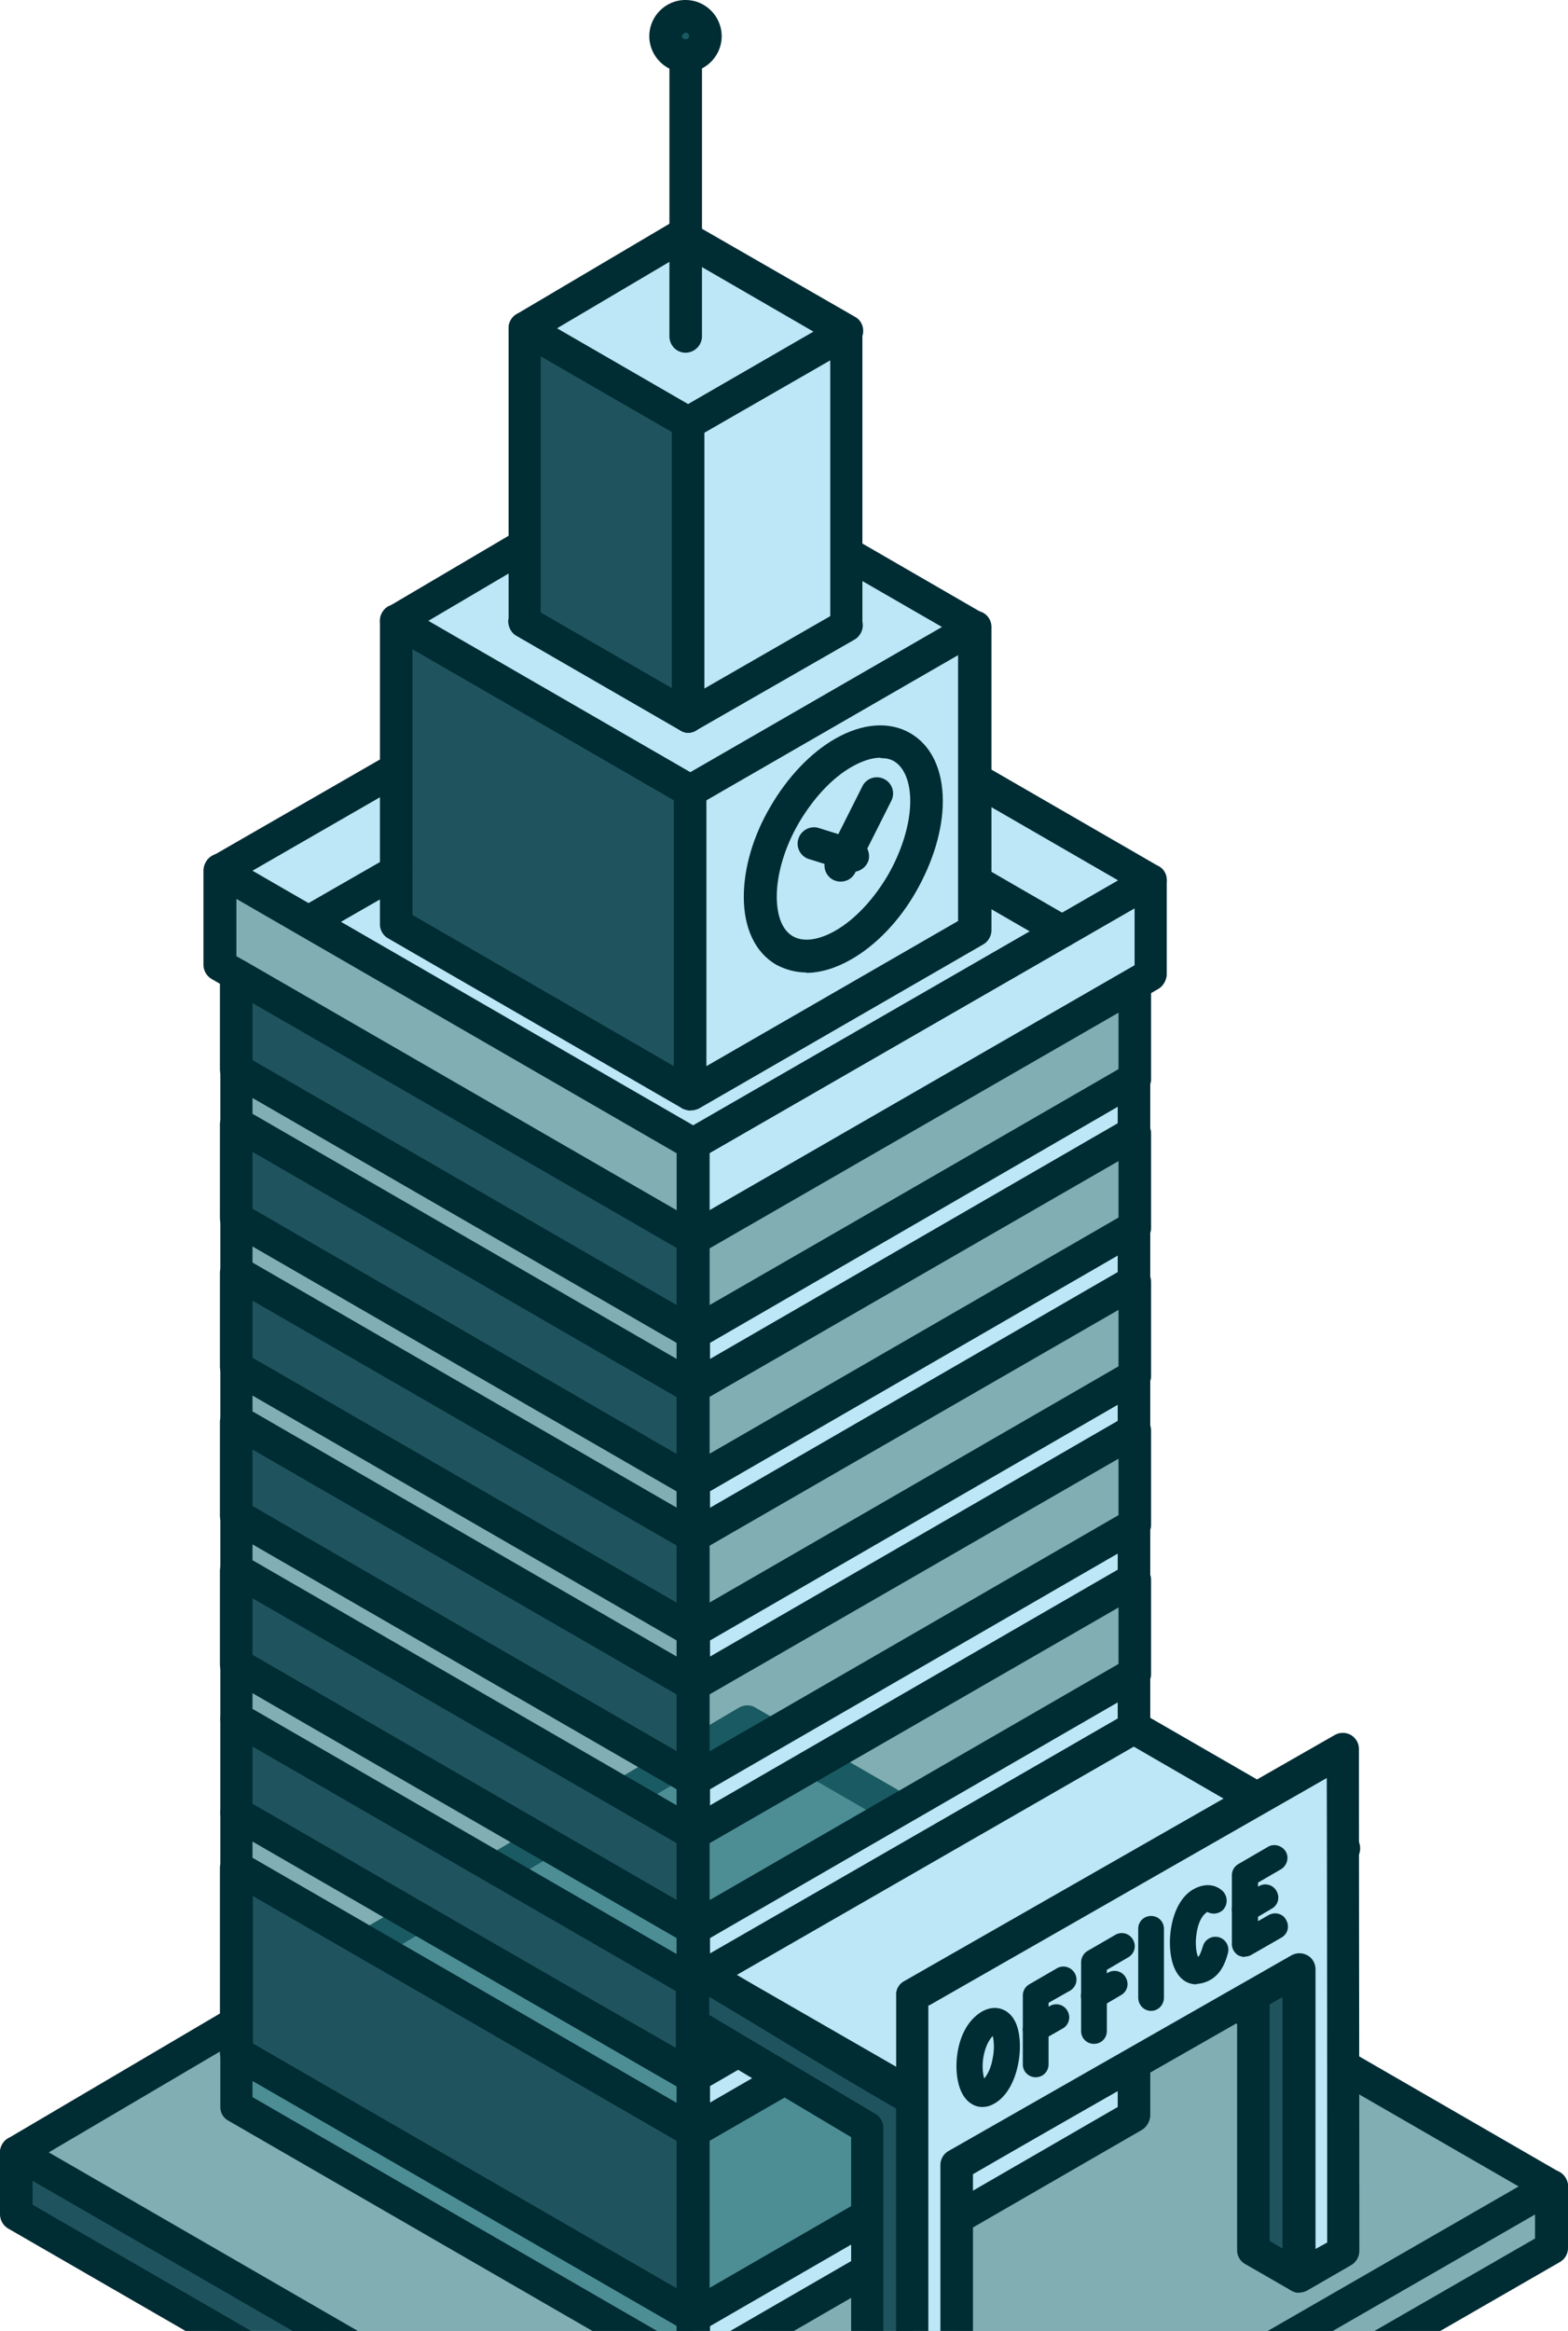 <svg fill="none" xmlns="http://www.w3.org/2000/svg" viewBox="0 0 214 318"><g clip-path="url(#a)" fill-rule="evenodd" clip-rule="evenodd"><path d="M110.84 364.75 2.194 302.038l.055-8.394 108.591 62.712v8.394Z" fill="#1F545E"/><path d="M4.445 300.777 108.59 360.91v-3.292L4.445 297.485v3.292ZM110.84 367c-.384 0-.768-.11-1.097-.274L1.097 304.014A2.283 2.283 0 0 1 0 302.093v-8.449c0-.768.439-1.536 1.097-1.92a2.34 2.34 0 0 1 2.25 0l108.591 62.712c.714.384 1.098 1.097 1.098 1.92v8.395c0 .823-.439 1.536-1.098 1.92a2.503 2.503 0 0 1-1.097.274V367Z" fill="#002C34"/><path opacity=".6" d="M110.841 356.356 2.251 293.644l99.701-58.762 109.799 63.371-100.91 58.103Z" fill="#2C7880"/><path d="m6.64 293.644 104.201 60.188 96.465-55.524-105.354-60.792-95.313 56.128Zm104.201 64.907a2.49 2.49 0 0 1-1.097-.275L1.097 295.564A2.282 2.282 0 0 1 0 293.644c0-.768.439-1.536 1.097-1.92l99.757-58.762c.714-.384 1.537-.439 2.25 0l109.744 63.37c.713.439 1.152 1.153 1.152 1.921s-.439 1.536-1.152 1.92l-100.91 58.103c-.329.22-.713.275-1.097.275Z" fill="#002C34"/><path opacity=".6" d="m110.841 356.356 69.029-39.723 31.88-18.381v8.395L110.841 364.75v-8.394Z" fill="#2C7880"/><path d="M113.036 357.618v3.292l96.465-55.525v-3.292l-96.465 55.525ZM110.841 367a1.98 1.98 0 0 1-1.097-.329 2.212 2.212 0 0 1-1.098-1.92v-8.395c0-.768.439-1.536 1.098-1.92l100.909-58.104c.659-.384 1.537-.384 2.25 0a2.285 2.285 0 0 1 1.097 1.921v8.449a2.22 2.22 0 0 1-1.152 1.921l-100.909 58.103a2.508 2.508 0 0 1-1.098.274Z" fill="#002C34"/><path opacity=".6" d="m94.545 168.988-64.584-37.309.055-12.949L94.6 156.039l-.055 12.949Z" fill="#2C7880"/><path d="m32.21 130.417 60.194 34.73v-7.791l-60.14-34.73v7.791h-.055Zm62.334 40.766c-.385 0-.769-.11-1.098-.33l-64.584-37.309a2.282 2.282 0 0 1-1.097-1.92v-12.948c.055-.769.494-1.537 1.152-1.921.713-.439 1.536-.384 2.195 0l64.584 37.309a2.282 2.282 0 0 1 1.097 1.921v12.893c-.055.768-.494 1.536-1.152 1.92-.33.22-.713.33-1.097.33v.055Z" fill="#002C34"/><path d="m94.544 168.988.055-12.949 62.499-35.937-.055 12.894-62.499 35.992Z" fill="#BDE7F6"/><path d="M96.85 157.302v7.791l57.999-33.414v-7.791l-58 33.414Zm-2.305 13.881c-.385 0-.769-.11-1.098-.329-.713-.385-1.097-1.153-1.097-1.921V156.04c0-.768.494-1.537 1.152-1.921l62.444-35.937c.713-.384 1.536-.384 2.195 0 .713.384 1.097 1.152 1.097 1.92v12.894c-.055.768-.494 1.536-1.152 1.92l-62.444 35.938c-.33.219-.713.329-1.097.329Z" fill="#002C34"/><path d="m92.568 85.372 60.03 34.675-5.597 3.237-54.433-31.438v-6.474Z" fill="#BDE7F6"/><path d="m94.764 90.584 52.238 30.122 1.152-.659-53.39-30.834v1.371Zm52.238 34.895c-.384 0-.768-.11-1.098-.329L91.472 93.711a2.282 2.282 0 0 1-1.098-1.92v-6.474c0-.768.439-1.536 1.098-1.92a2.34 2.34 0 0 1 2.25 0l60.029 34.675a2.282 2.282 0 0 1 1.097 1.92c0 .769-.439 1.537-1.097 1.921l-5.652 3.237a1.98 1.98 0 0 1-1.097.329Z" fill="#002C34"/><path d="m40.11 122.022-5.596-3.237 58.054-33.413v6.474l-52.457 30.176Z" fill="#BDE7F6"/><path d="m38.905 118.785 1.207.659L90.32 90.529v-1.371L38.905 118.73v.055Zm1.207 5.487c-.384 0-.768-.11-1.097-.329l-5.652-3.237a2.285 2.285 0 0 1-1.097-1.921c0-.768.439-1.536 1.097-1.92l58.054-33.414a2.34 2.34 0 0 1 2.25 0 2.282 2.282 0 0 1 1.098 1.92v6.475c0 .768-.44 1.536-1.098 1.92L41.21 123.943c-.33.164-.714.329-1.098.329Z" fill="#002C34"/><path d="M94.6 154.558 38.19 122.023l54.323-31.274 56.354 32.59-54.269 31.219Z" fill="#BDE7F6"/><path d="m42.635 122.023 51.91 29.956 49.878-28.695-51.91-29.957-49.878 28.696ZM94.6 156.808c-.384 0-.768-.11-1.097-.329l-56.354-32.536a2.212 2.212 0 0 1-1.097-1.92c0-.823.439-1.537 1.097-1.921l54.323-31.273c.659-.385 1.537-.44 2.195 0l56.354 32.535a2.282 2.282 0 0 1 1.097 1.92c0 .769-.439 1.482-1.097 1.921l-54.324 31.274c-.329.219-.713.329-1.097.329Z" fill="#002C34"/><path d="M94.599 156.039 30.015 118.73l62.444-35.937 64.639 37.309-62.499 35.937Z" fill="#BDE7F6"/><path d="m34.46 118.786 60.14 34.73 57.999-33.414-60.14-34.73-58 33.414Zm60.14 39.503c-.385 0-.769-.11-1.098-.329l-64.584-37.309c-.714-.384-1.098-1.097-1.098-1.92s.44-1.537 1.098-1.921l62.444-35.937a2.234 2.234 0 0 1 2.195 0l64.584 37.309c.713.384 1.097 1.097 1.097 1.92s-.439 1.537-1.097 1.921L95.697 157.96c-.384.219-.714.329-1.098.329Z" fill="#002C34"/><path d="m94.214 149.291-40.166-23.153V84.714l40.166 23.208v41.369Z" fill="#1F545E"/><path d="m56.298 124.821 35.667 20.629v-36.266l-35.667-20.63v36.267Zm37.917 26.665c-.385 0-.769-.11-1.098-.275l-40.166-23.208a2.212 2.212 0 0 1-1.098-1.92V84.659c0-.769.44-1.537 1.098-1.92a2.34 2.34 0 0 1 2.25 0l40.166 23.153c.713.384 1.097 1.097 1.097 1.92v41.369c0 .768-.439 1.536-1.097 1.921-.33.164-.714.274-1.098.274l-.054.11Z" fill="#002C34"/><path d="M94.214 107.922 54.048 84.713 92.403 62.11l40.605 23.428-38.794 22.385Z" fill="#BDE7F6"/><path d="m58.493 84.713 35.721 20.63 34.35-19.807-36.16-20.849-33.966 20.026h.055Zm35.721 25.403c-.384 0-.768-.109-1.097-.329L52.951 86.634a2.213 2.213 0 0 1-1.098-1.92c0-.769.44-1.537 1.098-1.92l38.355-22.606c.659-.384 1.537-.384 2.25 0l40.605 23.483a2.212 2.212 0 0 1 1.098 1.92c0 .823-.439 1.537-1.098 1.92l-38.794 22.331c-.33.22-.714.329-1.098.329l-.055-.055Z" fill="#002C34"/><path d="m94.215 107.922 38.794-22.386v41.424l-38.794 22.331v-41.369Z" fill="#BDE7F6"/><path d="M96.41 109.184v36.266l34.35-19.806V89.377l-34.35 19.807Zm-2.195 42.302c-.384 0-.768-.11-1.097-.275a2.282 2.282 0 0 1-1.098-1.92v-41.369c0-.823.44-1.536 1.153-1.921l38.794-22.385a2.34 2.34 0 0 1 2.25 0 2.213 2.213 0 0 1 1.097 1.92v41.369c0 .769-.439 1.537-1.097 1.921l-38.795 22.385c-.329.165-.713.275-1.097.275h-.11Z" fill="#002C34"/><path d="M93.94 97.717 71.607 84.878l21.29-12.62 22.608 13.06L93.94 97.716Z" fill="#1F545E"/><path d="m75.998 84.823 17.943 10.315 17.12-9.876-18.108-10.48-16.9 10.041h-.055Zm17.943 15.143c-.384 0-.768-.11-1.097-.329L70.51 86.744c-.713-.385-1.098-1.153-1.152-1.92 0-.769.439-1.537 1.097-1.921l21.345-12.564c.659-.385 1.537-.385 2.25 0l22.607 13.058c.713.384 1.097 1.152 1.097 1.92s-.439 1.536-1.097 1.92l-21.62 12.4c-.329.22-.713.33-1.097.33Z" fill="#002C34"/><path d="M93.94 97.717 71.554 84.878V44.826L93.94 57.719v39.998Z" fill="#1F545E"/><path d="M73.803 83.561 91.69 93.876v-34.95L73.803 48.611v34.95ZM93.94 99.966a1.98 1.98 0 0 1-1.098-.329L70.51 86.743c-.713-.384-1.097-1.152-1.097-1.92V44.771c0-.768.44-1.536 1.097-1.92a2.235 2.235 0 0 1 2.195 0l22.333 12.893c.713.384 1.098 1.152 1.098 1.92v40.053c0 .768-.44 1.536-1.098 1.92-.329.22-.713.33-1.097.33Z" fill="#002C34"/><path d="M93.94 57.72 71.554 44.825l21.345-12.62 22.607 13.059-21.564 12.454Z" fill="#BDE7F6"/><path d="M75.998 44.77 93.94 55.14l17.12-9.876-18.108-10.479-16.9 9.986h-.055ZM93.94 59.915a1.98 1.98 0 0 1-1.098-.33L70.51 46.692c-.713-.384-1.097-1.097-1.097-1.92s.44-1.537 1.097-1.92l21.346-12.62c.658-.384 1.536-.384 2.25 0l22.607 13.003c.713.384 1.097 1.153 1.097 1.92 0 .769-.439 1.537-1.097 1.921L95.093 59.53c-.33.22-.713.329-1.097.329l-.055.055Z" fill="#002C34"/><path d="m93.94 57.719 21.564-12.455v40.053l-21.565 12.4V57.718Z" fill="#BDE7F6"/><path d="M96.136 58.981v34.95l17.175-9.876V49.16l-17.175 9.876v-.055ZM93.94 99.966c-.384 0-.768-.11-1.097-.329-.714-.384-1.098-1.152-1.098-1.92V57.664c0-.768.44-1.536 1.098-1.92l21.564-12.455a2.235 2.235 0 0 1 2.195 0c.713.385 1.097 1.153 1.097 1.92v40.053c0 .768-.439 1.536-1.097 1.92l-21.62 12.4c-.329.22-.713.33-1.097.33l.055.054ZM93.557 48.118c-1.207 0-2.195-.988-2.195-2.25V5.871c0-1.207.988-2.25 2.195-2.25a2.26 2.26 0 0 1 2.25 2.25v39.997a2.26 2.26 0 0 1-2.25 2.25Z" fill="#002C34"/><path opacity=".6" d="M93.557 7.626A2.717 2.717 0 0 0 96.3 4.883c0-1.536-1.207-2.689-2.743-2.689-1.537 0-2.689 1.208-2.689 2.689s1.207 2.743 2.689 2.743Z" fill="#2C7880"/><path d="M93.556 4.444s-.493.22-.493.494c0 .549.987.549.987 0a.492.492 0 0 0-.494-.494Zm0 5.432c-2.743 0-4.938-2.25-4.938-4.938C88.618 2.25 90.813 0 93.556 0c2.744 0 4.939 2.25 4.939 4.938 0 2.688-2.195 4.938-4.939 4.938Z" fill="#002C34"/><path opacity=".6" d="m94.6 189.288-62.334-35.992v-7.407l62.28 35.992.054 7.407Z" fill="#2C7880"/><path d="m34.515 151.979 57.835 33.414v-2.195l-57.89-33.413v2.249l.055-.055ZM94.6 191.483c-.384 0-.768-.11-1.098-.274l-62.334-35.992c-.713-.385-1.097-1.153-1.097-1.921v-7.407a2.014 2.014 0 0 1 1.042-1.92c.659-.384 1.537-.384 2.25 0l62.28 35.992c.658.384 1.097 1.098 1.097 1.866v7.407a2.014 2.014 0 0 1-1.043 1.92c-.329.219-.713.274-1.097.274v.055Z" fill="#002C34"/><path d="m94.545 181.881-62.28-35.992v-12.893L94.6 168.988l-.055 12.893Z" fill="#1F545E"/><path d="m34.46 144.627 57.89 33.414v-7.791l-57.89-33.414v7.791Zm60.084 39.504c-.384 0-.768-.11-1.097-.329L31.112 147.81a2.284 2.284 0 0 1-1.097-1.921v-12.893c.055-.768.494-1.537 1.152-1.921a2.235 2.235 0 0 1 2.195 0l62.334 35.993a2.282 2.282 0 0 1 1.098 1.92v12.894c-.055.768-.494 1.536-1.152 1.92-.33.219-.714.329-1.098.329Z" fill="#002C34"/><path opacity=".6" d="m94.544 181.882.055-12.894 60.249-34.676v12.894l-60.304 34.676Z" fill="#2C7880"/><path d="M96.85 170.25v7.791l55.804-32.097v-7.791l-55.805 32.152v-.055Zm-2.305 13.881c-.385 0-.769-.11-1.098-.329-.713-.384-1.097-1.153-1.097-1.921v-12.893c0-.768.494-1.536 1.152-1.921l60.304-34.675a2.235 2.235 0 0 1 2.195 0 2.282 2.282 0 0 1 1.097 1.92v12.949c0 .768-.494 1.536-1.152 1.92l-60.25 34.676c-.328.219-.712.329-1.097.329l-.055-.055Z" fill="#002C34"/><path d="m94.545 202.182-62.28-35.992v-12.894L94.6 189.288l-.055 12.894Z" fill="#1F545E"/><path d="m34.46 164.928 57.89 33.468v-7.791l-57.89-33.468v7.791Zm60.084 39.449c-.384 0-.768-.11-1.097-.275L31.112 168.11a2.282 2.282 0 0 1-1.097-1.92v-12.894c.055-.768.494-1.536 1.152-1.92a2.235 2.235 0 0 1 2.195 0l62.334 35.992a2.282 2.282 0 0 1 1.098 1.92v12.894c-.055.768-.494 1.536-1.152 1.92-.33.165-.714.275-1.098.275Z" fill="#002C34"/><path opacity=".6" d="m94.544 202.182.055-12.894 60.249-34.73v12.949l-60.304 34.675Z" fill="#2C7880"/><path d="M96.85 190.55v7.791l55.804-32.151v-7.791L96.849 190.55Zm-2.305 13.882c-.385 0-.769-.11-1.098-.275-.713-.384-1.097-1.152-1.097-1.92v-12.949c0-.768.494-1.536 1.152-1.92l60.304-34.675a2.235 2.235 0 0 1 2.195 0c.658.439 1.097 1.152 1.097 1.92v12.948c0 .769-.494 1.537-1.152 1.921l-60.25 34.675c-.328.165-.712.275-1.097.275h-.055Z" fill="#002C34"/><path d="m94.545 222.482-62.28-35.992v-12.893L94.6 209.589l-.055 12.893Z" fill="#1F545E"/><path d="m34.46 185.228 57.89 33.414v-7.791l-57.89-33.414v7.791Zm60.084 39.449c-.384 0-.768-.11-1.097-.329l-62.335-35.992a2.284 2.284 0 0 1-1.097-1.921v-12.893c.055-.768.494-1.537 1.152-1.921a2.235 2.235 0 0 1 2.195 0l62.334 35.993a2.282 2.282 0 0 1 1.098 1.92v12.894c-.055.768-.494 1.536-1.152 1.92-.33.164-.714.274-1.098.274v.055Z" fill="#002C34"/><path opacity=".6" d="m94.544 222.482.055-12.948 60.249-34.675v12.948l-60.304 34.675Z" fill="#2C7880"/><path d="M96.85 210.851v7.791l55.804-32.152v-7.791l-55.805 32.152Zm-2.305 13.826c-.385 0-.769-.11-1.098-.329-.713-.384-1.097-1.152-1.097-1.92v-12.894c0-.768.494-1.536 1.152-1.92l60.304-34.676a2.235 2.235 0 0 1 2.195 0 2.284 2.284 0 0 1 1.097 1.921v12.893c0 .768-.494 1.536-1.152 1.921l-60.25 34.675c-.328.165-.712.274-1.097.274l-.055.055Z" fill="#002C34"/><path d="m94.545 242.783-62.28-35.992v-12.949L94.6 229.889l-.055 12.894Z" fill="#1F545E"/><path d="m34.46 205.529 57.89 33.413v-7.791l-57.89-33.413v7.791Zm60.084 39.449c-.384 0-.768-.11-1.097-.275l-62.335-35.992a2.282 2.282 0 0 1-1.097-1.92v-12.894c.055-.768.494-1.536 1.152-1.92a2.235 2.235 0 0 1 2.195 0l62.334 35.992a2.282 2.282 0 0 1 1.098 1.92v12.894c-.055.768-.494 1.536-1.152 1.92-.33.22-.714.275-1.098.275Z" fill="#002C34"/><path opacity=".6" d="m94.544 242.783.055-12.949 60.249-34.675v12.948l-60.304 34.676Z" fill="#2C7880"/><path d="M96.85 231.151v7.791l55.804-32.151V199l-55.805 32.151Zm-2.305 13.827c-.385 0-.769-.11-1.098-.275-.713-.384-1.097-1.152-1.097-1.92v-12.949c0-.768.494-1.536 1.152-1.92l60.304-34.675a2.235 2.235 0 0 1 2.195 0 2.282 2.282 0 0 1 1.097 1.92v12.894c0 .768-.494 1.536-1.152 1.92l-60.25 34.675c-.328.165-.712.275-1.097.275l-.055.055Z" fill="#002C34"/><path d="m94.545 263.083-62.28-35.992v-12.948L94.6 250.135l-.055 12.948Z" fill="#1F545E"/><path d="m34.46 225.829 57.89 33.414v-7.791l-57.89-33.414v7.791Zm60.084 39.504c-.384 0-.768-.11-1.097-.329l-62.335-35.992a2.285 2.285 0 0 1-1.097-1.921v-12.893c.055-.768.494-1.537 1.152-1.921a2.235 2.235 0 0 1 2.195 0l62.334 35.993a2.282 2.282 0 0 1 1.098 1.92v12.893c-.055.823-.494 1.537-1.152 1.921-.33.219-.714.329-1.098.329Z" fill="#002C34"/><path opacity=".6" d="m94.544 263.083.055-12.948 60.249-34.675v12.948l-60.304 34.675Z" fill="#2C7880"/><path d="M96.85 251.452v7.791l55.804-32.152V219.3l-55.805 32.152Zm-2.305 13.881c-.385 0-.769-.11-1.098-.329-.713-.384-1.097-1.152-1.097-1.92V250.19c0-.768.494-1.536 1.152-1.92l60.304-34.676a2.235 2.235 0 0 1 2.195 0 2.283 2.283 0 0 1 1.097 1.921v12.893c0 .768-.494 1.536-1.152 1.92l-60.25 34.676c-.328.219-.712.329-1.097.329h-.055Z" fill="#002C34"/><path d="m94.545 316.029-62.28-35.992v-25.293L94.6 290.791l-.055 25.238Z" fill="#1F545E"/><path d="m34.46 278.775 57.89 33.414v-20.136l-57.836-33.414v20.191l-.055-.055Zm60.084 39.504c-.384 0-.768-.11-1.097-.329l-62.335-35.993a2.282 2.282 0 0 1-1.097-1.92v-25.293c.055-.768.494-1.536 1.152-1.921a2.235 2.235 0 0 1 2.195 0l62.334 35.993a2.282 2.282 0 0 1 1.098 1.92v25.293c-.055.768-.494 1.537-1.152 1.921-.33.219-.714.329-1.098.329Z" fill="#002C34"/><path opacity=".6" d="m94.544 316.029.055-25.238 60.249-34.73v25.348l-60.304 34.62Z" fill="#2C7880"/><path d="M96.85 292.053v20.136l55.804-32.097v-20.191l-55.805 32.152Zm-2.305 26.226c-.385 0-.769-.11-1.098-.33-.713-.384-1.097-1.152-1.097-1.92v-25.293c0-.768.494-1.536 1.152-1.92l60.304-34.676a2.235 2.235 0 0 1 2.195 0 2.213 2.213 0 0 1 1.097 1.92v25.294c0 .768-.494 1.536-1.152 1.92l-60.25 34.675c-.328.22-.712.33-1.097.33h-.055Z" fill="#002C34"/><path d="M94.544 283.329v-12.893L32.32 234.498v12.894c32.429 18.764 29.795 17.228 62.224 35.937Z" fill="#1F545E"/><path d="M34.46 246.075c27.27 15.746 29.081 16.844 50.316 29.024l7.463 4.28v-7.791l-57.78-33.359v7.846Zm60.084 39.449c-.384 0-.769-.11-1.098-.33l-10.81-6.254c-21.51-12.4-23.1-13.333-51.47-29.683a2.282 2.282 0 0 1-1.097-1.92v-12.894c.055-.768.494-1.536 1.153-1.92a2.235 2.235 0 0 1 2.194 0l62.17 35.937c.714.384 1.098 1.152 1.098 1.921v12.893c0 .768-.384 1.536-1.043 1.92-.33.165-.713.33-1.097.33Z" fill="#002C34"/><path d="m108.372 127.07-3.128-1.81.055.054h.11l3.127 1.811h-.109l-.055-.055Z" fill="#1F545E"/><path d="M108.536 129.375c-.329 0-.658-.055-.932-.22 0 0-.11 0-.165-.11l-3.183-1.81s-.055 0-.109-.055h-.055c-.933-.713-1.317-2.03-.714-3.018.604-1.097 1.866-1.481 2.963-.878l3.128 1.811s.055.055.11.055h.055c1.042.658 1.426 2.03.768 3.072-.384.714-1.152 1.098-1.921 1.098l.055.055Z" fill="#002C34"/><path d="m121.651 104.41-3.128-1.81-.11-.055-.054-.055 3.127 1.866h.11l.055.054Z" fill="#1F545E"/><path d="M121.651 106.66c-.329 0-.658-.055-.933-.219h-.11l-3.347-1.976a2.22 2.22 0 0 1-.823-3.017c.549-1.043 1.811-1.427 2.854-.933l.219.11 3.292 1.92a2.22 2.22 0 0 1 .823 3.018 2.217 2.217 0 0 1-1.92 1.152l-.055-.055Z" fill="#002C34"/><path d="M107.055 111.159c2.03-3.566 4.884-6.694 8.011-8.449 3.128-1.811 5.981-1.976 8.012-.769 2.03 1.153 3.347 3.731 3.347 7.353 0 3.621-1.262 7.626-3.347 11.137-2.031 3.567-4.884 6.639-8.012 8.505-3.127 1.81-5.981 1.975-8.011.768-2.03-1.207-3.347-3.731-3.347-7.352 0-3.621 1.262-7.627 3.347-11.193Z" fill="#BDE7F6"/><path d="M120.17 103.368c-1.152 0-2.524.439-3.951 1.262-2.689 1.536-5.213 4.279-7.188 7.626-1.921 3.292-3.018 6.968-3.018 10.041 0 2.688.768 4.608 2.195 5.431 1.426.823 3.512.549 5.816-.768 2.689-1.536 5.268-4.334 7.188-7.626 1.921-3.347 3.018-7.023 3.018-10.041 0-2.633-.823-4.608-2.195-5.431-.548-.33-1.152-.439-1.865-.439v-.055Zm-10.151 29.298c-1.427 0-2.799-.384-4.061-1.042-2.853-1.646-4.445-4.938-4.445-9.272 0-3.896 1.262-8.285 3.622-12.29 2.359-4.061 5.487-7.353 8.834-9.273 3.732-2.14 7.408-2.414 10.261-.768 2.854 1.646 4.445 4.938 4.445 9.272 0 3.896-1.317 8.23-3.622 12.29-2.304 4.061-5.487 7.352-8.834 9.273-2.085 1.207-4.225 1.865-6.2 1.865v-.055Z" fill="#002C34"/><path d="M116.328 118.95s-.439 0-.658-.11l-5.268-1.646a2.193 2.193 0 0 1-1.427-2.798c.384-1.152 1.647-1.811 2.799-1.427l5.268 1.646c1.152.384 1.81 1.646 1.481 2.799a2.293 2.293 0 0 1-2.14 1.536h-.055Z" fill="#002C34"/><path d="M114.737 120.267a2.15 2.15 0 0 1-.988-.22 2.2 2.2 0 0 1-.988-2.962l4.939-9.822a2.2 2.2 0 0 1 2.963-.987 2.2 2.2 0 0 1 .988 2.963l-4.939 9.821a2.185 2.185 0 0 1-1.975 1.207ZM43.349 127.235c-.768 0-1.482-.384-1.92-1.098-.604-1.042-.22-2.414.822-3.017l10.7-6.145c1.043-.604 2.415-.22 3.018.823.604 1.042.22 2.414-.823 3.017l-10.7 6.145c-.33.22-.713.33-1.097.33v-.055Zm101.622 2.03a2.49 2.49 0 0 1-1.097-.275l-11.962-6.913c-1.043-.603-1.427-1.975-.823-3.017.603-1.098 1.975-1.427 3.018-.823l11.962 6.913c1.042.603 1.426 1.975.823 3.018-.439.713-1.153 1.097-1.921 1.097Z" fill="#002C34"/><path opacity=".6" d="m94.544 283.329-.055-12.948 60.249-34.566v12.894l-60.194 34.62Z" fill="#2C7880"/><path d="M96.738 271.697v7.791l55.75-32.041v-7.791l-55.75 32.041Zm-2.195 13.827c-.384 0-.768-.11-1.097-.33-.713-.384-1.097-1.097-1.097-1.92v-12.948c-.055-.768.384-1.537 1.042-1.921l60.304-34.565c.659-.439 1.537-.384 2.25 0a2.282 2.282 0 0 1 1.097 1.92v12.894c-.055.768-.493 1.536-1.152 1.92L95.696 285.14c-.33.164-.714.329-1.098.329l-.055.055Z" fill="#002C34"/><path d="m94.599 189.288 60.194-34.73.055-7.407-60.14 34.73-.11 7.407Z" fill="#BDE7F6"/><path d="M96.904 183.198v2.195l55.64-32.152v-2.249l-55.64 32.206Zm-2.305 8.285c-.384 0-.768-.11-1.152-.274a2.282 2.282 0 0 1-1.097-1.92v-7.407a2.374 2.374 0 0 1 1.152-1.866l60.139-34.73a2.341 2.341 0 0 1 2.25 0c.713.439 1.098 1.152 1.098 1.92v7.352c-.055.768-.494 1.536-1.153 1.921l-60.14 34.73c-.383.219-.712.274-1.097.274Z" fill="#002C34"/><path opacity=".6" d="m94.6 209.534-62.334-35.992v-7.352l62.28 35.992.054 7.352Z" fill="#2C7880"/><path d="m34.515 172.28 57.835 33.413v-2.249L34.46 170.03v2.195l.055.055ZM94.6 211.784c-.384 0-.768-.11-1.098-.33l-62.334-35.992c-.713-.384-1.097-1.097-1.097-1.92v-7.352a2.016 2.016 0 0 1 1.042-1.921c.659-.439 1.537-.439 2.25 0l62.28 35.993a2.212 2.212 0 0 1 1.097 1.92v7.352a2.014 2.014 0 0 1-1.043 1.92c-.329.22-.713.33-1.097.33Z" fill="#002C34"/><path d="m94.599 209.534 60.194-34.73.055-7.352-60.14 34.73-.11 7.352Z" fill="#BDE7F6"/><path d="M96.904 203.444v2.25l55.64-32.152v-2.25l-55.64 32.152Zm-2.305 8.34c-.384 0-.768-.11-1.152-.33-.658-.438-1.097-1.152-1.097-1.92v-7.352c.055-.768.494-1.536 1.152-1.92l60.139-34.731a2.341 2.341 0 0 1 2.25 0c.713.385 1.098 1.153 1.098 1.921v7.407c-.055.768-.494 1.536-1.153 1.92l-60.14 34.73c-.383.22-.712.33-1.097.33v-.055Z" fill="#002C34"/><path opacity=".6" d="m94.6 229.835-62.334-35.993v-7.352l62.28 35.992.054 7.353Z" fill="#2C7880"/><path d="m34.515 192.58 57.835 33.414v-2.195l-57.89-33.413v2.249l.055-.055ZM94.6 232.084c-.384 0-.768-.11-1.098-.274l-62.334-35.993c-.713-.384-1.097-1.097-1.097-1.92v-7.352c-.055-.823.329-1.536 1.042-1.92.659-.384 1.537-.384 2.25 0l62.28 35.992a2.212 2.212 0 0 1 1.097 1.92v7.352a2.016 2.016 0 0 1-1.043 1.921c-.329.219-.713.329-1.097.329v-.055Z" fill="#002C34"/><path d="m94.599 229.834 60.194-34.73.055-7.352-60.14 34.73-.11 7.352Z" fill="#BDE7F6"/><path d="M96.904 223.799v2.195l55.64-32.152v-2.195l-55.64 32.152Zm-2.305 8.285c-.384 0-.768-.11-1.152-.329a2.284 2.284 0 0 1-1.097-1.921v-7.352c.055-.768.494-1.536 1.152-1.92l60.139-34.73c.714-.384 1.537-.439 2.25 0 .713.384 1.098 1.152 1.098 1.92v7.407c-.055.768-.494 1.536-1.153 1.865l-60.14 34.731c-.383.164-.712.274-1.097.274v.055Z" fill="#002C34"/><path opacity=".6" d="m94.6 250.135-62.334-35.992v-7.352l62.28 35.992.054 7.352Z" fill="#2C7880"/><path d="m34.515 212.881 57.835 33.413V244.1l-57.89-33.414v2.25l.055-.055ZM94.6 252.384c-.384 0-.768-.109-1.098-.329l-62.334-35.992c-.713-.384-1.097-1.097-1.097-1.92v-7.352c-.055-.823.329-1.537 1.042-1.976.659-.384 1.537-.384 2.25 0l62.28 35.993a2.212 2.212 0 0 1 1.097 1.92v7.352a2.014 2.014 0 0 1-1.043 1.92c-.329.22-.713.33-1.097.33v.054Z" fill="#002C34"/><path d="m94.599 250.135 60.194-34.73.055-7.353-60.14 34.731-.11 7.352Z" fill="#BDE7F6"/><path d="M96.904 244.1v2.194l55.64-32.151v-2.195L96.904 244.1Zm-2.305 8.284a2.3 2.3 0 0 1-1.152-.329 2.282 2.282 0 0 1-1.097-1.92v-7.352c.055-.768.494-1.536 1.152-1.921l60.139-34.73a2.341 2.341 0 0 1 2.25 0c.713.384 1.098 1.152 1.098 1.92v7.353c-.055.768-.494 1.536-1.153 1.92l-60.14 34.73c-.383.22-.712.329-1.097.329Z" fill="#002C34"/><path opacity=".6" d="m94.6 270.49-62.334-36.047v-7.352l62.28 35.993.054 7.406Z" fill="#2C7880"/><path d="m34.515 233.181 57.835 33.414V264.4l-57.89-33.413v2.249l.055-.055ZM94.6 272.685c-.384 0-.768-.11-1.098-.329l-62.334-35.992c-.713-.384-1.097-1.153-1.097-1.921v-7.407a2.014 2.014 0 0 1 1.042-1.92c.659-.439 1.537-.384 2.25 0l62.28 35.992c.658.384 1.097 1.098 1.097 1.866v7.407a2.014 2.014 0 0 1-1.043 1.92c-.329.22-.713.329-1.097.329v.055Z" fill="#002C34"/><path opacity=".6" d="m94.6 290.791-62.334-36.047v-7.352l62.28 35.992.054 7.407Z" fill="#2C7880"/><path d="m34.515 253.482 57.835 33.413v-2.249l-57.89-33.414v2.25h.055ZM94.6 292.985c-.384 0-.768-.109-1.098-.274l-62.334-35.992c-.713-.384-1.097-1.152-1.097-1.921v-7.352a2.014 2.014 0 0 1 1.042-1.92c.659-.384 1.537-.384 2.25 0l62.28 35.992a2.214 2.214 0 0 1 1.097 1.921v7.352c.055.823-.33 1.536-1.043 1.975-.329.219-.713.274-1.097.274v-.055Z" fill="#002C34"/><path d="m94.599 290.791 60.194-34.785.055-7.352-60.14 34.73-.11 7.407Z" fill="#BDE7F6"/><path d="M96.904 284.646v2.194l55.64-32.151v-2.25l-55.64 32.152v.055Zm-2.305 8.339c-.384 0-.768-.109-1.152-.274-.658-.384-1.097-1.152-1.097-1.975v-7.352c.055-.768.494-1.536 1.152-1.92l60.139-34.731a2.341 2.341 0 0 1 2.25 0c.713.384 1.098 1.152 1.098 1.921v7.352c-.055.768-.494 1.536-1.153 1.92l-60.14 34.73c-.383.22-.712.275-1.097.275v.054Z" fill="#002C34"/><path d="m94.599 270.49 60.194-34.785.055-7.352-60.14 34.73-.11 7.407Z" fill="#BDE7F6"/><path d="M96.904 264.4v2.195l55.64-32.152v-2.194L96.904 264.4Zm-2.305 8.285c-.384 0-.768-.11-1.152-.329a2.282 2.282 0 0 1-1.097-1.92v-7.407c.055-.769.494-1.537 1.152-1.866l60.139-34.73a2.341 2.341 0 0 1 2.25 0c.713.384 1.098 1.152 1.098 1.92v7.352c-.055.823-.494 1.536-1.153 1.921l-60.14 34.73c-.383.219-.712.329-1.097.329Z" fill="#002C34"/><path d="m124.559 285.798 58.768-33.578-28.533-16.515-58.658 33.743 28.423 16.35Z" fill="#BDE7F6"/><path d="m100.581 269.448 23.924 13.771 54.323-30.999-24.089-13.936-54.213 31.164h.055Zm23.979 18.545c-.384 0-.769-.11-1.098-.275l-28.368-16.35c-.714-.384-1.098-1.152-1.098-1.92s.44-1.536 1.098-1.92l58.657-33.743c.659-.439 1.537-.384 2.25 0l28.534 16.46c.713.384 1.097 1.097 1.097 1.92s-.439 1.536-1.097 1.921l-58.768 33.578a2.504 2.504 0 0 1-1.098.274l-.109.055Z" fill="#002C34"/><path opacity=".6" d="m94.6 323.436-62.334-35.992v-7.407l62.28 35.992.054 7.407Z" fill="#2C7880"/><path d="m34.515 286.127 57.835 33.414v-2.25l-57.89-33.413v2.249h.055ZM94.6 325.631c-.384 0-.768-.11-1.098-.329L31.168 289.31c-.713-.385-1.097-1.098-1.097-1.866v-7.407a2.014 2.014 0 0 1 1.042-1.92c.659-.439 1.537-.439 2.25 0l62.28 35.992a2.212 2.212 0 0 1 1.097 1.92v7.352c.055.769-.33 1.537-1.043 1.976-.329.219-.713.329-1.097.329v-.055Z" fill="#002C34"/><path d="m94.599 323.436 60.194-34.73.055-7.407-60.14 34.73-.11 7.407Z" fill="#BDE7F6"/><path d="M96.904 317.346v2.25l55.64-32.152v-2.249l-55.64 32.151Zm-2.305 8.285c-.384 0-.768-.11-1.152-.329-.658-.384-1.097-1.152-1.097-1.975v-7.352c.055-.769.494-1.537 1.152-1.921l60.139-34.73a2.341 2.341 0 0 1 2.25 0c.713.384 1.098 1.152 1.098 1.92v7.407c-.055.768-.494 1.536-1.153 1.921l-60.14 34.73c-.383.219-.712.329-1.097.329Z" fill="#002C34"/><path d="m124.559 340.664-6.255-3.566v-46.801l-23.76-14.155v-7.627c10.042 5.981 19.973 12.071 29.96 17.887v54.317l.055-.055Z" fill="#1F545E"/><path d="m120.553 335.836 1.756 1.042v-49.215c-6.365-3.676-12.62-7.461-18.931-11.302l-6.584-3.95v2.469l22.662 13.497a2.213 2.213 0 0 1 1.097 1.92v45.539Zm4.006 7.078a1.98 1.98 0 0 1-1.098-.33l-6.2-3.566c-.713-.384-1.097-1.152-1.097-1.92v-45.539l-22.663-13.497c-.658-.439-1.097-1.152-1.097-1.92v-7.627c.055-.768.494-1.536 1.207-1.92.659-.384 1.537-.384 2.25 0l9.932 5.98c6.639 4.005 13.279 8.011 19.973 11.906.713.384 1.098 1.152 1.098 1.921v54.317c0 .768-.439 1.536-1.098 1.92-.329.165-.713.33-1.097.33l-.11-.055Z" fill="#002C34"/><path d="m177.291 310.598-6.2-3.622v-54.317l6.2 3.566v54.373Z" fill="#1F545E"/><path d="m173.285 305.714 1.756 1.043v-49.215l-1.756-1.043v49.215Zm4.006 7.078a1.98 1.98 0 0 1-1.097-.329l-6.201-3.566a2.155 2.155 0 0 1-1.152-1.921v-54.372c0-.768.439-1.536 1.152-1.92a2.23 2.23 0 0 1 2.195 0l6.201 3.566c.713.384 1.097 1.152 1.097 1.92v54.318c0 .768-.439 1.536-1.097 1.92-.33.219-.714.329-1.098.329v.055Z" fill="#002C34"/><path d="m130.541 295.29 46.751-26.665v41.973l5.981-3.457v-68.473l-58.768 33.578v20.959l.055 47.514 6.036-3.456V295.29h-.055Z" fill="#BDE7F6"/><path d="M126.699 273.508v63.371l1.646-.878v-40.656a2.22 2.22 0 0 1 1.152-1.921l46.751-26.664a2.23 2.23 0 0 1 2.195 0c.713.384 1.097 1.152 1.097 1.92v38.132l1.592-.878c0-18.929 0-43.948-.055-63.37l-54.323 31.054-.055-.11Zm-2.14 69.406c-.384 0-.768-.11-1.152-.329a2.283 2.283 0 0 1-1.098-1.921v-68.473c-.055-.768.384-1.536 1.098-1.92l58.767-33.578a2.235 2.235 0 0 1 2.195 0c.713.439 1.098 1.152 1.098 1.92 0 20.301.054 48.173.054 68.473a2.28 2.28 0 0 1-1.097 1.92l-5.981 3.457a2.341 2.341 0 0 1-2.25 0 2.213 2.213 0 0 1-1.097-1.92v-38.132l-42.306 24.141v40.656c0 .768-.439 1.536-1.098 1.92l-6.036 3.457c-.329.164-.713.329-1.097.329Z" fill="#002C34"/><path d="M169.883 266.979c-.329 0-.604-.11-.878-.219a1.818 1.818 0 0 1-.878-1.536v-9.383c0-.658.329-1.207.878-1.536l4.06-2.359c.823-.494 1.921-.165 2.415.658.494.823.164 1.921-.659 2.414l-3.127 1.811v5.267l1.426-.823c.878-.494 1.976-.219 2.415.659.493.877.219 1.92-.659 2.414l-4.115 2.359c-.275.164-.604.219-.878.219v.055ZM163.298 270.71c-1.153 0-2.36-.604-3.073-2.359-1.152-2.853-.604-8.614 2.524-10.535 1.866-1.097 3.347-.603 4.17.22.659.713.659 1.81 0 2.524-.603.548-1.426.658-2.14.274-.713.439-1.262 1.427-1.481 3.018-.22 1.426 0 2.633.219 3.127.22-.219.384-.603.659-1.481a1.778 1.778 0 0 1 2.195-1.207 1.779 1.779 0 0 1 1.207 2.194c-.329 1.207-1.043 3.457-3.512 4.06-.274.055-.494.11-.768.11v.055ZM157.099 274.331c-.988 0-1.756-.823-1.756-1.81v-9.383c0-.987.768-1.755 1.756-1.755.987 0 1.755.768 1.755 1.755v9.383c0 .987-.768 1.81-1.755 1.81ZM141.351 283.384a1.733 1.733 0 0 1-1.756-1.756v-9.382c0-.658.329-1.207.878-1.536l3.786-2.195c.878-.494 1.92-.164 2.414.659.494.823.22 1.92-.658 2.414l-2.908 1.646v8.394c0 .988-.769 1.756-1.756 1.756Z" fill="#002C34"/><path d="M141.349 278.611a1.82 1.82 0 0 1-1.536-.878c-.494-.878-.165-1.921.659-2.414l2.798-1.646a1.744 1.744 0 0 1 2.414.658c.494.823.22 1.92-.658 2.414l-2.799 1.591c-.274.165-.603.22-.878.22v.055ZM135.532 277.733c-.603.548-1.097 1.646-1.317 2.908-.219 1.316-.054 2.359.11 2.908.439-.494.933-1.427 1.153-2.744.274-1.317.164-2.469 0-3.072h.054Zm-1.426 9.711c-.494 0-.988-.11-1.427-.384-1.92-1.097-2.14-3.95-2.14-5.157 0-2.634.878-5.926 3.457-7.462 1.701-.988 3.512-.494 4.445 1.152 1.536 2.634.768 9.382-2.689 11.357-.549.329-1.098.494-1.701.494h.055ZM169.883 262.26a1.82 1.82 0 0 1-1.537-.877c-.493-.878-.219-1.921.659-2.415l2.798-1.646a1.746 1.746 0 0 1 2.415.659c.494.878.219 1.92-.659 2.414l-2.798 1.646c-.275.165-.604.219-.878.219ZM149.306 278.83a1.733 1.733 0 0 1-1.756-1.756v-9.382c0-.603.329-1.207.878-1.536l3.786-2.195a1.744 1.744 0 0 1 2.414.659c.494.823.22 1.92-.658 2.414l-2.908 1.7v8.34c0 .988-.769 1.756-1.756 1.756Z" fill="#002C34"/><path d="M149.306 274.057a1.82 1.82 0 0 1-1.537-.878c-.494-.878-.219-1.921.659-2.414l2.798-1.646a1.745 1.745 0 0 1 2.415.658c.493.878.219 1.92-.659 2.414l-2.798 1.646c-.275.165-.604.22-.878.22Z" fill="#002C34"/></g><defs><clipPath id="a"><path fill="#fff" d="M0 0h214v367H0z"/></clipPath></defs></svg>
